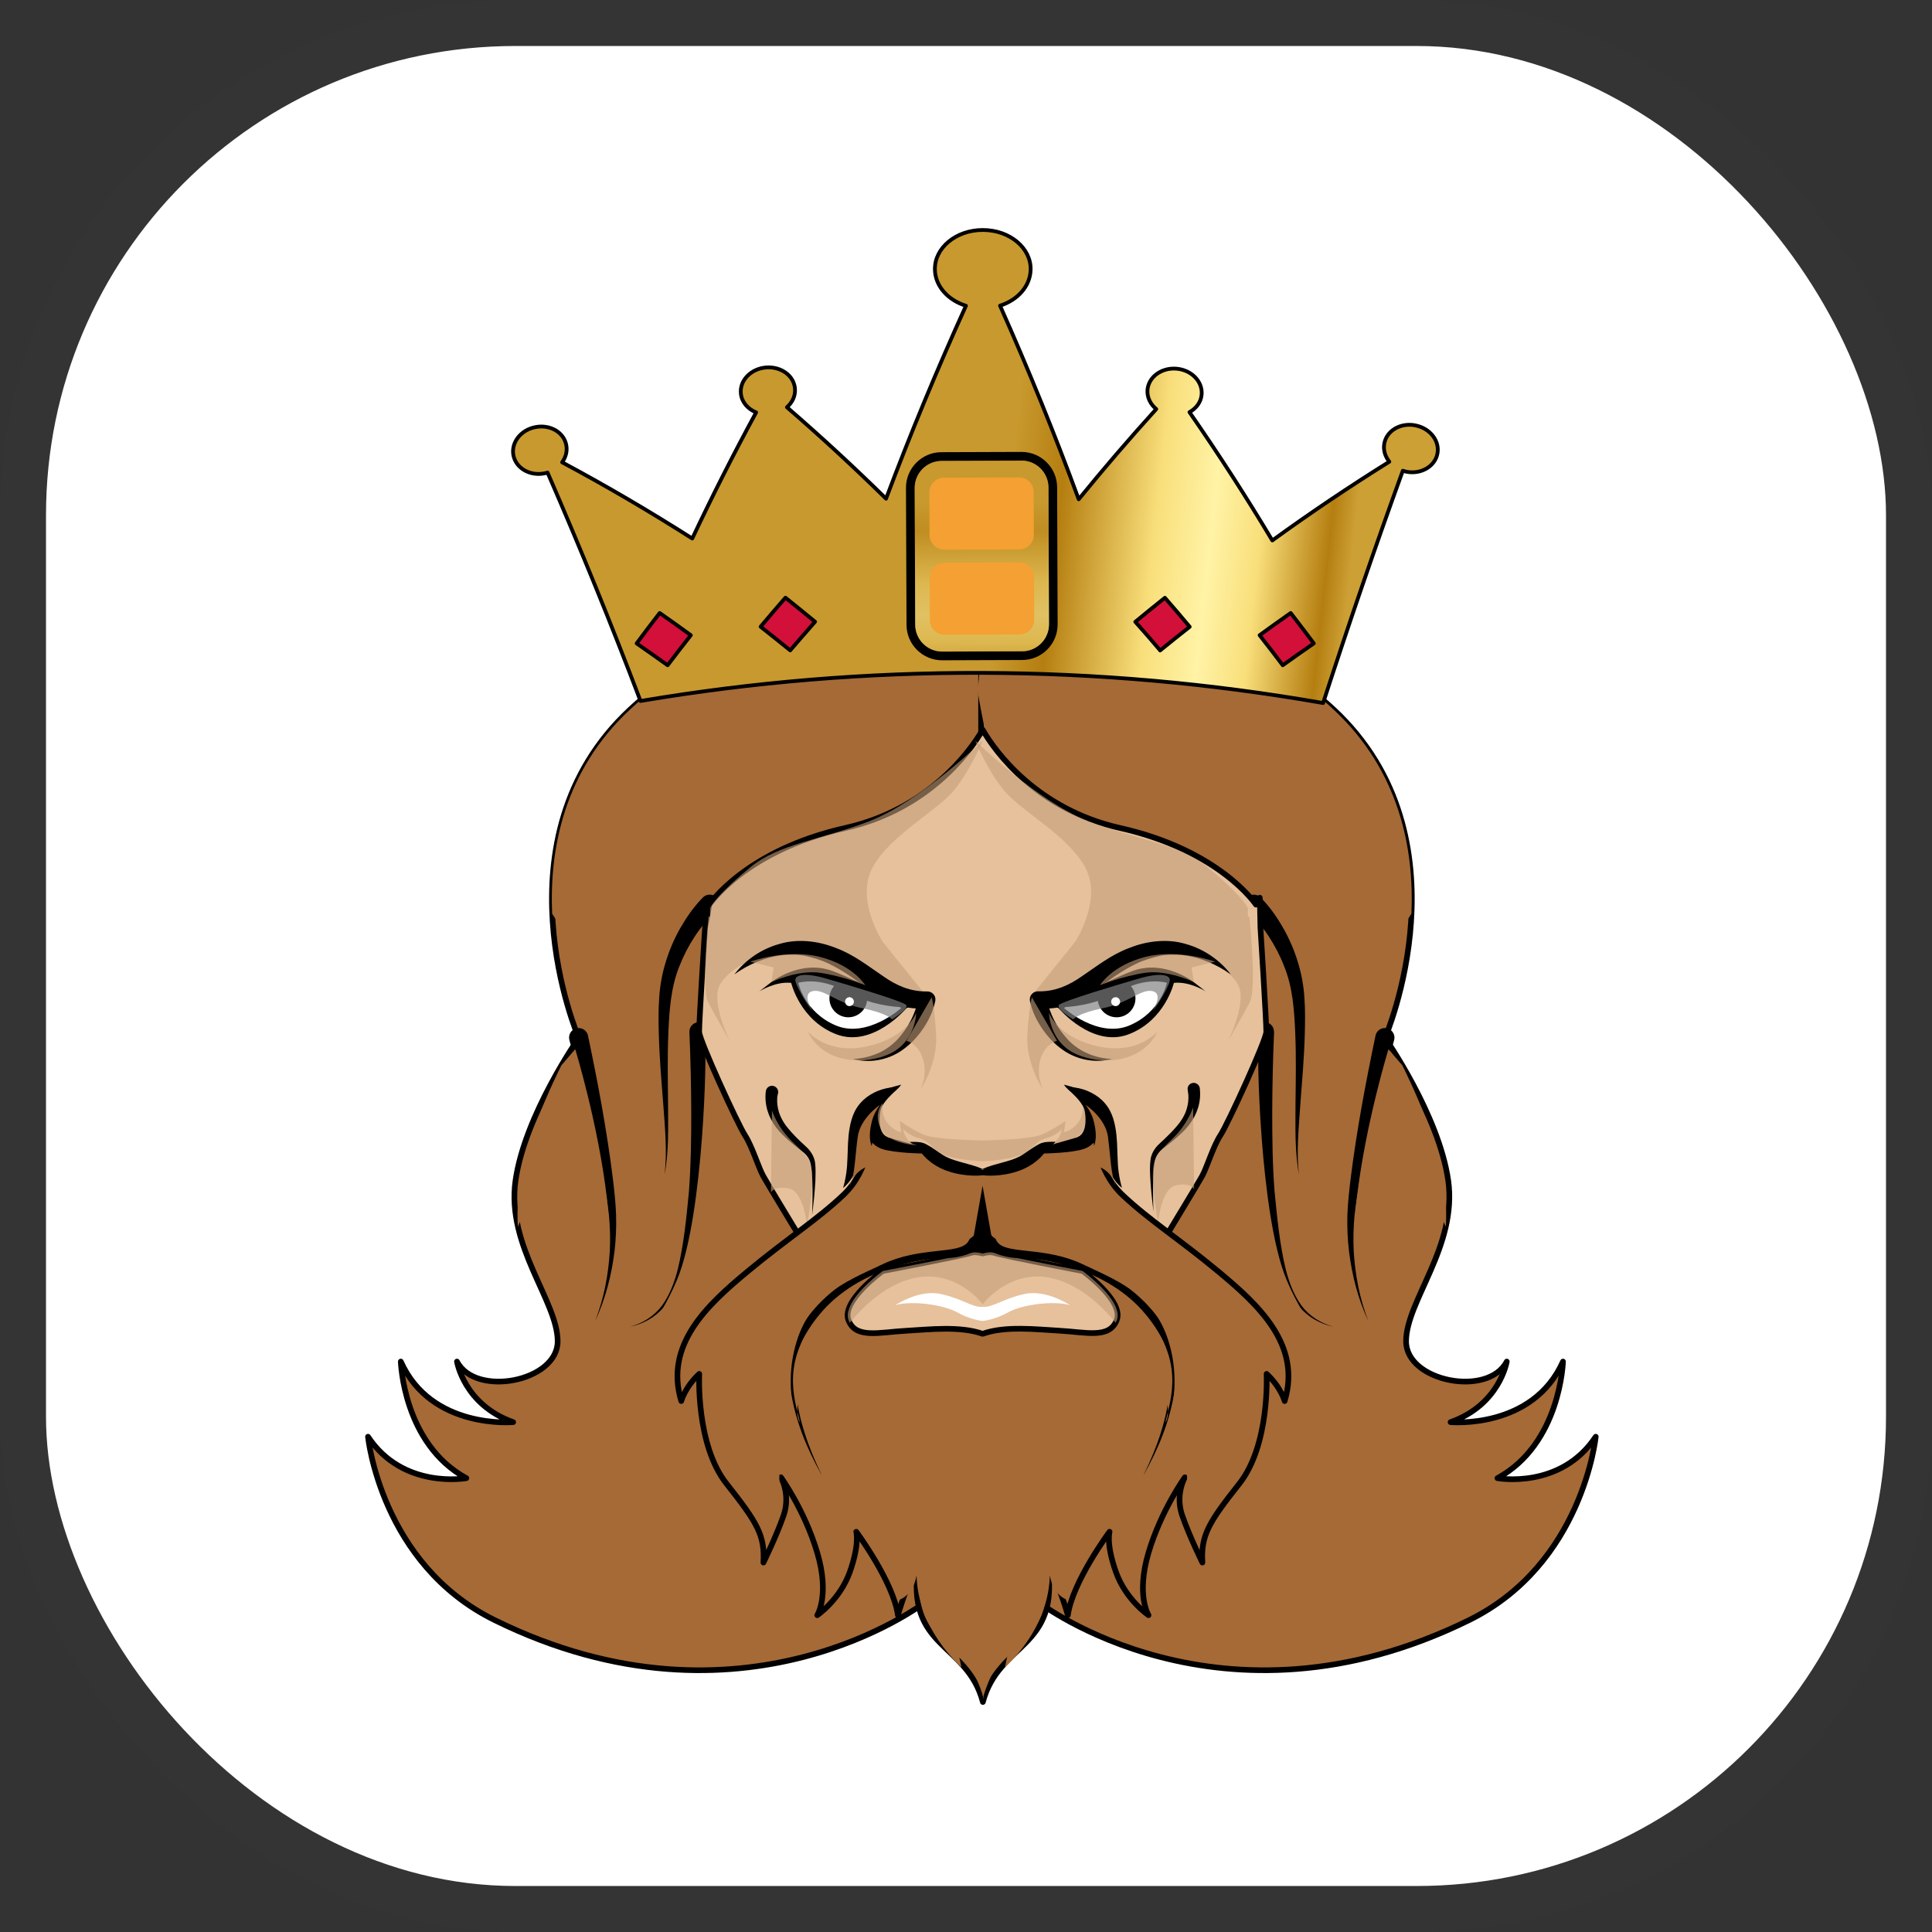 <svg width="42" height="42" viewBox="0 0 42 42" fill="none" xmlns="http://www.w3.org/2000/svg">
<rect x="0" y="0" width="42" height="42" fill="#333333" stroke="none"/>
<rect x="0.5" y="0.5" width="41" height="41" rx="10.7" fill="white"/>
<rect x="0.5" y="0.5" width="41" height="41" rx="10.7" stroke="#343434"/>
<path d="M20.338 27.637C20.135 27.232 20.936 24.551 21.362 23.193V13.147L21.022 13.172C21.022 13.172 16.705 12.627 13.701 15.422C10.698 18.216 12.581 22.564 12.581 22.564C12.581 22.564 11.411 24.234 11.207 25.663C11.004 27.091 12.123 28.285 12.123 29.159C12.123 30.033 10.341 30.382 9.934 29.599C9.934 29.599 10.086 30.538 11.156 30.916C11.156 30.916 9.374 31.081 8.713 29.599C8.713 29.599 8.764 31.387 10.138 32.134C10.138 32.134 8.764 32.387 8 31.233C8 31.233 8.279 34 10.75 35.218C16.15 37.88 20.104 34.836 20.104 34.836C20.104 34.836 19.736 32.658 19.696 32.28C19.656 31.902 20.61 28.182 20.336 27.637H20.338Z" fill="#A66A36" stroke="black" stroke-width="0.123" stroke-linecap="round" stroke-linejoin="round"/>
<g style="mix-blend-mode:multiply">
<path d="M14.726 27.456C14.726 27.456 14.804 25.858 14.821 24.728C14.838 23.597 14.731 22.864 14.726 22.913C14.72 22.963 14.479 24.2 14.479 24.2C14.479 24.2 13.785 22.288 13.967 20.605C14.15 18.921 14.678 18.321 14.678 18.321C14.678 18.321 14.051 18.889 13.692 19.59C13.692 19.59 13.359 18.538 14.724 17.419C16.088 16.299 17.152 16.106 17.152 16.106C17.152 16.106 16.538 16.317 16.145 17.101C15.752 17.886 16.069 17.202 16.069 17.202C16.069 17.202 17.576 16.351 18.851 15.933C20.128 15.515 21.277 14.597 21.354 14.012C21.43 13.427 21.354 14.806 21.437 14.922C21.521 15.04 19.284 25.093 18.821 25.822C18.357 26.554 16.308 28.184 16.308 28.184L14.722 27.454L14.726 27.456Z" fill="#A66A36"/>
</g>
<g style="mix-blend-mode:multiply">
<path d="M21.02 13.172C21.02 13.172 16.702 12.627 13.698 15.422C12.258 16.761 11.942 18.458 12.003 19.862C12.07 19.966 12.108 20.027 12.108 20.027C12.108 20.027 12.292 18.83 13.229 17.517C14.164 16.206 15.503 15.461 15.503 15.461L15.07 16.353C15.07 16.353 15.524 15.593 17.289 14.863C18.87 14.209 20.945 13.921 21.358 13.869V13.147L21.018 13.172H21.02Z" fill="#A66A36"/>
</g>
<path d="M15.403 22.431C15.394 23.014 15.371 23.593 15.341 24.175C15.309 24.754 15.265 25.336 15.187 25.915C15.094 26.493 15.008 27.065 14.833 27.627C14.744 27.905 14.624 28.18 14.436 28.41C14.246 28.636 13.976 28.79 13.691 28.84C13.975 28.771 14.225 28.606 14.395 28.378C14.562 28.146 14.661 27.874 14.733 27.599C14.868 27.044 14.923 26.462 14.978 25.892C15.02 25.321 15.029 24.743 15.027 24.167C15.025 23.592 15.012 23.012 14.987 22.438C14.982 22.322 15.071 22.226 15.187 22.22C15.301 22.214 15.398 22.303 15.403 22.419C15.403 22.423 15.403 22.427 15.403 22.433V22.431Z" fill="black"/>
<path d="M16.009 23.97C16.009 24.333 15.988 24.684 15.961 25.039C15.933 25.393 15.893 25.746 15.834 26.096C15.775 26.445 15.707 26.795 15.604 27.133C15.501 27.471 15.376 27.806 15.195 28.11C15.345 27.791 15.435 27.451 15.503 27.11C15.572 26.768 15.604 26.421 15.629 26.073C15.651 25.725 15.655 25.378 15.649 25.03C15.642 24.684 15.627 24.333 15.594 23.992V23.989C15.583 23.875 15.667 23.772 15.781 23.763C15.895 23.751 15.997 23.835 16.007 23.949C16.007 23.956 16.007 23.962 16.007 23.97H16.009Z" fill="black"/>
<path d="M16.719 25.366C16.719 25.556 16.703 25.727 16.681 25.904C16.658 26.079 16.624 26.253 16.582 26.423C16.494 26.763 16.358 27.093 16.152 27.367C16.299 27.057 16.36 26.723 16.377 26.39C16.384 26.223 16.382 26.058 16.369 25.892C16.358 25.729 16.337 25.56 16.306 25.41C16.284 25.294 16.356 25.184 16.468 25.161C16.58 25.138 16.692 25.21 16.715 25.323C16.719 25.336 16.719 25.351 16.719 25.364V25.366Z" fill="black"/>
<path d="M12.782 22.512C13 23.544 13.192 24.574 13.323 25.619C13.354 25.881 13.384 26.141 13.393 26.409C13.401 26.675 13.39 26.941 13.359 27.203C13.293 27.728 13.162 28.243 12.937 28.718C13.129 28.231 13.226 27.711 13.257 27.194C13.27 26.936 13.262 26.675 13.238 26.419C13.211 26.164 13.164 25.906 13.118 25.651C12.92 24.629 12.66 23.614 12.379 22.615C12.348 22.501 12.411 22.387 12.523 22.357C12.633 22.326 12.749 22.389 12.78 22.501C12.78 22.505 12.782 22.511 12.784 22.514L12.782 22.512Z" fill="black"/>
<g style="mix-blend-mode:multiply">
<path d="M8.246 31.828C8.246 31.828 8.271 31.872 8.324 31.938C8.531 32.206 9.166 32.856 10.397 32.744C11.94 32.603 12.711 32.237 12.711 32.237L11.59 32.06C11.59 32.06 12.151 32.043 12.852 31.458C13.553 30.872 13.835 30.177 13.835 30.177L12.759 30.57C12.759 30.57 14.144 29.219 14.726 27.802C15.307 26.387 15.366 22.738 15.324 22.809C15.283 22.879 16.428 25.359 16.592 25.568C16.755 25.777 17.291 26.736 17.291 26.736C17.291 26.736 16.084 27.526 15.505 28.309C14.927 29.092 14.688 29.744 14.724 30.008C14.762 30.272 15.072 30.175 15.072 30.175C15.072 30.175 15.22 31.26 15.505 31.754C15.79 32.248 16.233 32.809 16.335 32.989C16.438 33.168 16.597 33.795 16.597 33.795C16.597 33.795 16.959 33.141 16.997 33.04C17.035 32.94 17.059 32.237 17.059 32.237C17.059 32.237 17.739 33.519 17.806 33.901C17.872 34.283 17.806 34.87 17.806 34.87L18.399 34.344L18.619 33.569L18.612 33.295L19.55 34.999L18.944 34.61L18.52 35.457L18.53 34.731C18.53 34.731 18.279 35.146 17.829 35.457C17.576 35.632 16.852 35.993 16.852 35.993C16.852 35.993 17.093 35.478 17.148 34.893C17.202 34.308 17.156 34.028 17.156 34.028C17.156 34.028 16.713 34.8 16.339 35.104C15.963 35.408 15.377 35.501 15.377 35.501C15.377 35.501 15.659 35.033 15.636 34.239C15.613 33.445 15.326 33.118 15.326 33.118C15.326 33.118 15.336 34.076 14.807 34.568C14.807 34.568 14.502 33.54 14.448 32.932C14.448 32.932 13.812 34.834 11.568 34.741C9.323 34.648 8.248 31.83 8.248 31.83L8.246 31.828Z" fill="#A66A36"/>
</g>
<g style="mix-blend-mode:multiply">
<path d="M12.205 23.158C12.205 23.158 12.184 23.198 12.148 23.272C12.019 23.537 11.697 24.221 11.471 24.96C11.184 25.904 11.259 26.666 11.259 26.666C11.259 26.666 11.715 25.592 11.728 25.665C11.739 25.737 11.817 26.981 11.836 26.951C11.855 26.921 12.104 25.537 12.104 25.537C12.104 25.537 12.315 26.007 12.581 26.951C12.849 27.895 12.811 28.756 12.811 28.756C12.811 28.756 13.383 27.663 13.193 26.045C13.003 24.426 12.505 22.809 12.505 22.809" fill="#A66A36"/>
</g>
<path d="M15.557 19.82C15.396 19.965 15.232 20.162 15.101 20.362C14.968 20.565 14.856 20.782 14.768 21.009C14.584 21.464 14.55 21.963 14.529 22.473C14.508 22.98 14.518 23.491 14.523 24.002C14.523 24.513 14.544 25.03 14.447 25.535C14.508 25.026 14.455 24.517 14.419 24.008C14.379 23.498 14.335 22.987 14.322 22.473C14.314 22.214 14.312 21.958 14.33 21.694C14.347 21.429 14.394 21.163 14.474 20.909C14.552 20.652 14.658 20.405 14.791 20.172C14.928 19.936 15.075 19.721 15.28 19.51C15.36 19.429 15.491 19.427 15.574 19.507C15.656 19.586 15.658 19.718 15.578 19.801C15.574 19.805 15.572 19.807 15.569 19.811L15.559 19.82H15.557Z" fill="black"/>
<path d="M22.352 27.637C22.556 27.232 21.754 24.551 21.328 23.193V13.147L21.668 13.172C21.668 13.172 25.985 12.627 28.99 15.422C31.992 18.216 30.109 22.564 30.109 22.564C30.109 22.564 31.279 24.234 31.483 25.663C31.686 27.091 30.567 28.285 30.567 29.159C30.567 30.033 32.349 30.382 32.756 29.599C32.756 29.599 32.604 30.538 31.534 30.916C31.534 30.916 33.316 31.081 33.978 29.599C33.978 29.599 33.926 31.387 32.553 32.134C32.553 32.134 33.926 32.387 34.69 31.233C34.69 31.233 34.411 34 31.941 35.218C26.54 37.88 22.586 34.836 22.586 34.836C22.586 34.836 22.955 32.658 22.995 32.28C23.035 31.902 22.081 28.182 22.354 27.637H22.352Z" fill="#A66A36" stroke="black" stroke-width="0.123" stroke-linecap="round" stroke-linejoin="round"/>
<g style="mix-blend-mode:multiply">
<path d="M27.96 27.456C27.96 27.456 27.882 25.858 27.865 24.728C27.848 23.597 27.954 22.864 27.96 22.913C27.965 22.963 28.207 24.2 28.207 24.2C28.207 24.2 28.9 22.288 28.718 20.605C28.534 18.921 28.007 18.321 28.007 18.321C28.007 18.321 28.634 18.889 28.994 19.59C28.994 19.59 29.326 18.538 27.962 17.419C26.597 16.299 25.533 16.106 25.533 16.106C25.533 16.106 26.147 16.317 26.54 17.101C26.934 17.886 26.616 17.202 26.616 17.202C26.616 17.202 25.11 16.351 23.834 15.933C22.558 15.515 21.408 14.597 21.332 14.012C21.256 13.427 21.332 14.806 21.248 14.922C21.165 15.04 23.401 25.093 23.865 25.822C24.329 26.554 26.377 28.184 26.377 28.184L27.964 27.454L27.96 27.456Z" fill="#A66A36"/>
</g>
<g style="mix-blend-mode:multiply">
<path d="M21.666 13.172C21.666 13.172 25.984 12.627 28.988 15.422C30.428 16.761 30.744 18.458 30.683 19.862C30.616 19.966 30.578 20.027 30.578 20.027C30.578 20.027 30.394 18.83 29.457 17.517C28.522 16.206 27.183 15.461 27.183 15.461L27.616 16.353C27.616 16.353 27.162 15.593 25.396 14.863C23.816 14.209 21.741 13.921 21.328 13.869V13.147L21.668 13.172H21.666Z" fill="#A66A36"/>
</g>
<path d="M27.697 22.438C27.673 23.012 27.659 23.592 27.657 24.167C27.657 24.743 27.663 25.321 27.707 25.892C27.764 26.463 27.817 27.044 27.952 27.599C28.024 27.874 28.123 28.146 28.29 28.378C28.459 28.606 28.712 28.771 28.993 28.84C28.708 28.788 28.439 28.636 28.248 28.41C28.062 28.18 27.942 27.905 27.851 27.627C27.678 27.065 27.591 26.493 27.498 25.915C27.42 25.336 27.376 24.756 27.344 24.175C27.312 23.593 27.291 23.014 27.281 22.431C27.279 22.317 27.371 22.222 27.485 22.22C27.599 22.218 27.694 22.309 27.695 22.423C27.695 22.427 27.695 22.431 27.695 22.434L27.697 22.438Z" fill="black"/>
<path d="M27.094 23.992C27.062 24.331 27.044 24.682 27.039 25.03C27.033 25.378 27.039 25.727 27.06 26.073C27.084 26.421 27.117 26.768 27.185 27.11C27.253 27.452 27.343 27.791 27.493 28.11C27.312 27.808 27.187 27.473 27.084 27.133C26.98 26.793 26.913 26.445 26.855 26.096C26.796 25.746 26.758 25.393 26.727 25.039C26.699 24.684 26.68 24.333 26.68 23.97C26.68 23.856 26.773 23.761 26.887 23.761C27.001 23.761 27.096 23.854 27.096 23.968C27.096 23.975 27.096 23.981 27.096 23.989V23.992H27.094Z" fill="black"/>
<path d="M26.385 25.412C26.355 25.562 26.334 25.731 26.322 25.894C26.311 26.06 26.307 26.225 26.315 26.392C26.332 26.725 26.393 27.059 26.539 27.369C26.332 27.095 26.197 26.763 26.11 26.424C26.066 26.253 26.034 26.081 26.011 25.906C25.988 25.729 25.973 25.558 25.973 25.368C25.973 25.252 26.066 25.159 26.182 25.159C26.298 25.159 26.391 25.252 26.391 25.368C26.391 25.381 26.391 25.397 26.387 25.41V25.414L26.385 25.412Z" fill="black"/>
<path d="M30.306 22.615C30.025 23.616 29.765 24.631 29.567 25.651C29.521 25.906 29.474 26.164 29.447 26.419C29.422 26.675 29.417 26.934 29.428 27.194C29.459 27.711 29.555 28.23 29.747 28.718C29.523 28.243 29.392 27.728 29.326 27.203C29.295 26.941 29.284 26.675 29.291 26.409C29.301 26.141 29.331 25.881 29.362 25.619C29.493 24.574 29.687 23.542 29.903 22.512C29.926 22.4 30.038 22.328 30.15 22.353C30.262 22.378 30.334 22.488 30.31 22.6C30.31 22.604 30.308 22.609 30.306 22.613V22.617V22.615Z" fill="black"/>
<g style="mix-blend-mode:multiply">
<path d="M34.441 31.828C34.441 31.828 34.416 31.872 34.363 31.938C34.156 32.206 33.521 32.856 32.29 32.744C30.747 32.603 29.976 32.237 29.976 32.237L31.097 32.06C31.097 32.06 30.536 32.043 29.835 31.458C29.134 30.872 28.852 30.177 28.852 30.177L29.928 30.57C29.928 30.57 28.543 29.219 27.961 27.802C27.38 26.387 27.321 22.738 27.363 22.809C27.404 22.879 26.259 25.359 26.095 25.568C25.932 25.777 25.396 26.736 25.396 26.736C25.396 26.736 26.603 27.526 27.182 28.309C27.76 29.092 27.999 29.744 27.963 30.008C27.925 30.272 27.616 30.175 27.616 30.175C27.616 30.175 27.467 31.26 27.182 31.754C26.897 32.248 26.454 32.809 26.352 32.989C26.249 33.168 26.09 33.795 26.09 33.795C26.09 33.795 25.729 33.141 25.691 33.04C25.653 32.94 25.628 32.237 25.628 32.237C25.628 32.237 24.948 33.519 24.881 33.901C24.815 34.283 24.881 34.87 24.881 34.87L24.288 34.344L24.068 33.569L24.075 33.295L23.137 34.999L23.743 34.61L24.167 35.457L24.157 34.731C24.157 34.731 24.408 35.146 24.858 35.457C25.111 35.632 25.835 35.993 25.835 35.993C25.835 35.993 25.594 35.478 25.539 34.893C25.485 34.308 25.531 34.028 25.531 34.028C25.531 34.028 25.974 34.8 26.348 35.104C26.722 35.408 27.309 35.501 27.309 35.501C27.309 35.501 27.028 35.033 27.051 34.239C27.074 33.445 27.361 33.118 27.361 33.118C27.361 33.118 27.351 34.076 27.88 34.568C27.88 34.568 28.186 33.54 28.239 32.932C28.239 32.932 28.875 34.834 31.119 34.741C33.364 34.648 34.439 31.83 34.439 31.83L34.441 31.828Z" fill="#A66A36"/>
</g>
<g style="mix-blend-mode:multiply">
<path d="M30.484 23.158C30.484 23.158 30.505 23.198 30.541 23.272C30.67 23.537 30.991 24.221 31.217 24.96C31.504 25.904 31.43 26.666 31.43 26.666C31.43 26.666 30.974 25.592 30.961 25.665C30.949 25.737 30.871 26.981 30.852 26.951C30.833 26.921 30.584 25.537 30.584 25.537C30.584 25.537 30.374 26.007 30.108 26.951C29.84 27.895 29.878 28.756 29.878 28.756C29.878 28.756 29.306 27.663 29.496 26.045C29.686 24.426 30.184 22.809 30.184 22.809" fill="#A66A36"/>
</g>
<path d="M27.407 19.512C27.612 19.723 27.761 19.938 27.895 20.174C28.029 20.407 28.135 20.654 28.213 20.911C28.293 21.165 28.34 21.429 28.357 21.695C28.376 21.959 28.372 22.216 28.365 22.474C28.352 22.989 28.306 23.5 28.268 24.01C28.234 24.519 28.179 25.03 28.239 25.537C28.145 25.034 28.163 24.515 28.163 24.004C28.169 23.493 28.179 22.982 28.158 22.474C28.137 21.965 28.103 21.465 27.918 21.011C27.831 20.783 27.719 20.567 27.586 20.363C27.455 20.164 27.291 19.966 27.13 19.822L27.12 19.812C27.035 19.736 27.027 19.605 27.103 19.518C27.179 19.433 27.31 19.425 27.398 19.501C27.401 19.505 27.405 19.509 27.407 19.51V19.512Z" fill="black"/>
<path d="M27.383 19.518C27.334 19.611 27.304 19.666 27.304 19.666C27.304 19.666 26.528 18.488 24.341 17.998C22.559 17.597 21.641 16.355 21.362 15.864C21.082 16.353 20.165 17.597 18.382 17.998C16.195 18.488 15.42 19.666 15.42 19.666L15.327 20.168C15.327 20.168 15.194 22.248 15.199 22.434C15.205 22.621 16.037 24.439 16.195 24.68C16.353 24.924 16.484 25.372 16.594 25.57C16.702 25.767 17.388 26.888 17.356 26.844C17.326 26.805 20.7 26.115 21.278 25.997L21.366 26.086C21.366 26.086 21.396 26.052 21.443 25.995C22.004 26.109 25.401 26.803 25.371 26.843C25.339 26.886 26.023 25.765 26.133 25.568C26.241 25.37 26.372 24.922 26.532 24.678C26.692 24.435 27.524 22.619 27.528 22.433C27.534 22.246 27.401 20.166 27.401 20.166L27.387 19.516L27.383 19.518Z" fill="#E6C19B" stroke="black" stroke-width="0.123" stroke-linecap="round" stroke-linejoin="round"/>
<path d="M19.96 21.777C19.421 21.83 18.797 21.367 18.096 21.108C17.397 20.85 16.766 21.352 16.766 21.352L16.508 21.551C16.508 21.551 16.857 21.329 17.2 21.367C17.2 21.367 17.39 22.18 18.18 22.484C18.971 22.788 19.7 21.922 19.7 21.922L19.96 21.777Z" fill="black"/>
<path d="M19.552 21.891C19.552 21.891 18.944 21.876 18.374 21.549C17.804 21.224 17.355 21.365 17.355 21.365C17.355 21.365 17.485 22.003 18.169 22.292C18.853 22.581 19.594 21.912 19.594 21.912" fill="white"/>
<path d="M18.852 21.705C18.852 21.931 18.668 22.115 18.442 22.115C18.216 22.115 18.031 21.931 18.031 21.705C18.031 21.479 18.216 21.294 18.442 21.294C18.668 21.294 18.852 21.479 18.852 21.705Z" fill="black"/>
<path d="M19.516 23.633C19.32 23.759 19.145 23.89 19.018 24.042C18.887 24.194 18.835 24.354 18.799 24.564C18.761 24.768 18.742 24.992 18.682 25.22C18.623 25.446 18.512 25.678 18.328 25.826C18.393 25.6 18.417 25.397 18.423 25.18C18.433 24.967 18.429 24.741 18.473 24.506C18.495 24.386 18.526 24.27 18.588 24.148C18.651 24.029 18.741 23.928 18.841 23.852C19.044 23.702 19.282 23.63 19.516 23.635V23.633Z" fill="black"/>
<g style="mix-blend-mode:multiply" opacity="0.6">
<path d="M18.923 17.844C17.836 18.262 16.949 18.336 16.316 18.851C15.681 19.366 15.436 19.698 15.436 19.752V19.934C15.425 19.93 15.413 19.925 15.404 19.921C15.404 19.921 15.239 21.492 15.396 21.792C15.554 22.093 15.866 22.63 15.866 22.63C15.866 22.63 15.488 21.876 15.622 21.471C15.757 21.067 16.728 20.531 17.443 20.673C18.157 20.816 18.57 21.032 18.57 21.032C18.57 21.032 18.923 21.34 19.292 21.483C19.66 21.625 20.056 21.549 20.056 21.549L19.189 20.474C19.189 20.474 18.598 19.575 18.961 18.874C19.324 18.173 20.377 17.629 20.745 17.173C21.114 16.717 21.359 16.104 21.359 16.104C21.359 16.104 20.006 17.424 18.921 17.842L18.923 17.844Z" fill="#C59E79"/>
</g>
<g style="mix-blend-mode:multiply" opacity="0.6">
<path d="M23.641 17.844C24.728 18.262 25.615 18.336 26.248 18.851C26.883 19.366 27.128 19.698 27.128 19.752V19.934C27.139 19.93 27.151 19.925 27.16 19.921C27.16 19.921 27.326 21.492 27.168 21.792C27.01 22.093 26.698 22.63 26.698 22.63C26.698 22.63 27.077 21.876 26.942 21.471C26.807 21.067 25.836 20.531 25.121 20.673C24.407 20.816 23.994 21.032 23.994 21.032C23.994 21.032 23.641 21.34 23.27 21.483C22.9 21.625 22.507 21.549 22.507 21.549L23.373 20.474C23.373 20.474 23.964 19.575 23.601 18.874C23.238 18.173 22.186 17.629 21.817 17.173C21.448 16.717 21.203 16.104 21.203 16.104C21.203 16.104 22.556 17.424 23.641 17.842V17.844Z" fill="#C59E79"/>
</g>
<path d="M18.549 23.02C18.737 23.014 18.92 22.968 19.083 22.898C19.248 22.828 19.389 22.721 19.507 22.6C19.625 22.471 19.725 22.328 19.805 22.176C19.879 22.026 19.942 21.851 19.965 21.709L20.159 21.922C19.946 21.937 19.72 21.918 19.514 21.846C19.307 21.775 19.123 21.669 18.958 21.559L18.488 21.224C18.334 21.122 18.182 21.029 18.021 20.951C17.859 20.873 17.688 20.821 17.519 20.783C17.348 20.747 17.17 20.749 16.993 20.766C16.637 20.812 16.28 20.956 15.965 21.182C16.201 20.873 16.544 20.631 16.943 20.521C17.341 20.401 17.791 20.455 18.169 20.607C18.561 20.751 18.885 21.011 19.189 21.215C19.492 21.431 19.794 21.555 20.138 21.553H20.159C20.256 21.553 20.335 21.629 20.335 21.726C20.335 21.739 20.335 21.752 20.331 21.766C20.282 21.992 20.195 22.167 20.082 22.34C19.97 22.511 19.834 22.661 19.674 22.784C19.351 23.041 18.918 23.124 18.551 23.022L18.549 23.02Z" fill="black"/>
<g style="mix-blend-mode:multiply" opacity="0.6">
<path d="M16.312 20.907L16.82 21.032L16.768 21.35C16.768 21.35 17.342 21.076 17.831 21.148C18.319 21.22 18.809 21.416 18.809 21.416C18.809 21.416 18.558 20.992 17.831 20.804C17.105 20.616 16.312 20.905 16.312 20.905V20.907Z" fill="#C59E79"/>
</g>
<g style="mix-blend-mode:multiply" opacity="0.6">
<path d="M17.559 22.423C17.559 22.423 17.98 22.94 18.855 22.746C19.729 22.552 19.917 22.02 19.917 22.02C19.917 22.02 19.913 22.693 19.263 22.942C18.613 23.191 17.842 23.025 17.561 22.425L17.559 22.423Z" fill="#C59E79"/>
</g>
<path d="M19.59 23.58C19.527 23.677 19.434 23.734 19.366 23.81C19.294 23.88 19.231 23.956 19.187 24.029C19.142 24.107 19.136 24.16 19.125 24.259C19.117 24.348 19.121 24.435 19.138 24.509C19.155 24.585 19.187 24.64 19.231 24.68C19.254 24.699 19.282 24.715 19.315 24.728L19.457 24.77C19.655 24.825 19.86 24.878 20.063 24.96C19.849 25.017 19.636 25.034 19.417 25.028C19.362 25.026 19.309 25.022 19.25 25.015C19.182 25.005 19.111 24.979 19.047 24.939C18.918 24.855 18.841 24.716 18.813 24.587C18.784 24.458 18.788 24.331 18.813 24.213C18.83 24.107 18.889 23.951 18.982 23.867C19.161 23.685 19.387 23.633 19.588 23.58H19.59Z" fill="black"/>
<path d="M19.779 24.823C19.859 24.823 19.933 24.821 20.015 24.834C20.055 24.842 20.099 24.853 20.146 24.882C20.18 24.899 20.212 24.92 20.245 24.939C20.374 25.02 20.477 25.106 20.579 25.154C20.68 25.205 20.803 25.239 20.94 25.277C21.075 25.315 21.22 25.349 21.366 25.416C21.221 25.488 21.073 25.524 20.916 25.537C20.762 25.547 20.591 25.532 20.429 25.452C20.266 25.37 20.159 25.245 20.07 25.134C20.047 25.106 20.024 25.078 20.003 25.047C19.994 25.026 19.973 25.005 19.947 24.983C19.895 24.933 19.829 24.891 19.777 24.825L19.779 24.823Z" fill="black"/>
<g style="mix-blend-mode:multiply" opacity="0.68">
<path d="M17.656 21.971C17.687 22.007 17.411 21.617 17.656 21.549C17.901 21.481 18.177 21.804 18.738 21.916C19.3 22.028 19.391 22.161 19.391 22.161C19.391 22.161 19.765 21.931 19.701 21.849C19.636 21.768 18.416 21.405 17.964 21.274C17.514 21.142 17.305 21.19 17.29 21.293C17.276 21.395 17.555 21.855 17.654 21.969L17.656 21.971Z" fill="#7F7F7F"/>
</g>
<path d="M18.563 21.775C18.563 21.828 18.519 21.872 18.466 21.872C18.413 21.872 18.371 21.828 18.371 21.775C18.371 21.722 18.415 21.678 18.466 21.678C18.517 21.678 18.563 21.722 18.563 21.775Z" fill="white"/>
<path d="M22.758 21.777C23.297 21.83 23.921 21.367 24.622 21.108C25.321 20.85 25.952 21.352 25.952 21.352L26.21 21.551C26.21 21.551 25.861 21.329 25.519 21.367C25.519 21.367 25.329 22.18 24.538 22.484C23.748 22.788 23.018 21.922 23.018 21.922L22.758 21.777Z" fill="black"/>
<path d="M23.171 21.891C23.171 21.891 23.779 21.876 24.349 21.549C24.919 21.224 25.367 21.365 25.367 21.365C25.367 21.365 25.238 22.003 24.554 22.292C23.87 22.581 23.129 21.912 23.129 21.912" fill="white"/>
<path d="M23.863 21.705C23.863 21.931 24.048 22.115 24.274 22.115C24.5 22.115 24.684 21.931 24.684 21.705C24.684 21.479 24.5 21.294 24.274 21.294C24.048 21.294 23.863 21.479 23.863 21.705Z" fill="black"/>
<g style="mix-blend-mode:multiply" opacity="0.6">
<path d="M23.535 23.981C23.535 23.981 23.579 24.222 23.434 24.409C23.29 24.595 23.13 24.612 23.13 24.612L23.164 24.367C23.164 24.367 22.916 24.545 22.653 24.663C22.395 24.779 21.384 24.792 21.361 24.792C21.338 24.792 20.327 24.779 20.069 24.663C19.807 24.545 19.558 24.367 19.558 24.367L19.592 24.612C19.592 24.612 19.434 24.595 19.288 24.409C19.144 24.222 19.187 23.981 19.187 23.981C19.187 23.981 18.978 24.201 19.149 24.54C19.32 24.878 19.961 24.899 19.961 24.899C19.961 24.899 19.702 24.891 19.632 24.545C19.632 24.545 19.771 24.69 19.961 24.739C20.151 24.787 20.172 24.863 20.405 25.043C20.631 25.216 21.312 25.241 21.357 25.243C21.357 25.243 21.357 25.243 21.359 25.243H21.361C21.407 25.243 22.085 25.216 22.313 25.043C22.547 24.865 22.568 24.789 22.758 24.739C22.948 24.692 23.087 24.545 23.087 24.545C23.018 24.891 22.758 24.899 22.758 24.899C22.758 24.899 23.398 24.878 23.569 24.54C23.74 24.201 23.531 23.981 23.531 23.981H23.535Z" fill="#C59E79"/>
</g>
<path d="M23.203 23.634C23.437 23.628 23.674 23.7 23.878 23.85C23.978 23.926 24.068 24.027 24.13 24.146C24.193 24.268 24.224 24.384 24.246 24.504C24.29 24.741 24.286 24.965 24.296 25.178C24.301 25.395 24.326 25.598 24.391 25.824C24.206 25.676 24.094 25.444 24.037 25.218C23.977 24.99 23.957 24.766 23.919 24.563C23.881 24.352 23.832 24.192 23.701 24.04C23.574 23.888 23.397 23.759 23.203 23.632V23.634Z" fill="black"/>
<path d="M26.082 23.656C26.119 23.962 26.02 24.228 25.856 24.447C25.773 24.557 25.678 24.64 25.585 24.726C25.49 24.809 25.387 24.889 25.292 24.963C25.197 25.034 25.132 25.123 25.108 25.233C25.083 25.347 25.077 25.473 25.072 25.596C25.062 25.843 25.066 26.092 25.075 26.339C25.045 26.092 25.018 25.845 25.005 25.596C24.999 25.471 24.995 25.347 25.011 25.216C25.026 25.079 25.108 24.95 25.204 24.865C25.298 24.777 25.385 24.695 25.469 24.608C25.552 24.519 25.634 24.428 25.693 24.334C25.754 24.239 25.797 24.135 25.818 24.027C25.841 23.924 25.841 23.801 25.822 23.717V23.706C25.803 23.633 25.847 23.561 25.919 23.544C25.991 23.527 26.063 23.573 26.081 23.645C26.081 23.651 26.082 23.654 26.082 23.66V23.656Z" fill="black"/>
<g style="mix-blend-mode:multiply" opacity="0.6">
<path d="M25.959 25.853C25.959 25.853 25.883 25.697 25.562 25.769C25.239 25.841 25.177 26.577 25.177 26.577C25.177 26.577 25.062 25.988 25.062 25.573C25.062 25.159 25.146 25.089 25.488 24.756C25.83 24.424 25.937 24.072 25.937 24.072L25.959 25.853Z" fill="#C59E79"/>
</g>
<path d="M16.908 23.784C16.889 23.867 16.889 23.991 16.912 24.093C16.933 24.202 16.979 24.304 17.038 24.401C17.096 24.494 17.178 24.585 17.262 24.675C17.345 24.764 17.433 24.844 17.526 24.931C17.623 25.017 17.705 25.148 17.72 25.283C17.735 25.414 17.729 25.537 17.726 25.663C17.712 25.912 17.688 26.159 17.655 26.406C17.665 26.157 17.668 25.91 17.659 25.663C17.653 25.539 17.646 25.416 17.623 25.3C17.598 25.188 17.534 25.1 17.439 25.03C17.343 24.956 17.241 24.878 17.146 24.793C17.053 24.709 16.958 24.623 16.874 24.513C16.711 24.295 16.612 24.029 16.648 23.723C16.658 23.649 16.724 23.596 16.798 23.605C16.872 23.614 16.925 23.681 16.916 23.755C16.916 23.761 16.916 23.765 16.914 23.77V23.782L16.908 23.784Z" fill="black"/>
<g style="mix-blend-mode:multiply" opacity="0.6">
<path d="M16.758 25.923C16.758 25.923 16.834 25.767 17.157 25.839C17.48 25.912 17.543 26.647 17.543 26.647C17.543 26.647 17.657 26.058 17.657 25.644C17.657 25.23 17.571 25.159 17.231 24.827C16.889 24.494 16.782 24.143 16.782 24.143L16.76 25.923H16.758Z" fill="#C59E79"/>
</g>
<path d="M24.171 23.02C23.805 23.12 23.373 23.039 23.048 22.782C22.889 22.661 22.752 22.509 22.64 22.338C22.526 22.163 22.44 21.99 22.391 21.764C22.37 21.669 22.431 21.576 22.524 21.555C22.537 21.553 22.55 21.551 22.562 21.551H22.583C22.927 21.555 23.231 21.429 23.531 21.215C23.835 21.011 24.16 20.751 24.551 20.607C24.93 20.455 25.38 20.401 25.777 20.521C26.174 20.631 26.52 20.873 26.756 21.182C26.44 20.958 26.083 20.812 25.728 20.766C25.549 20.749 25.372 20.747 25.201 20.783C25.032 20.823 24.861 20.873 24.7 20.951C24.538 21.029 24.386 21.122 24.232 21.224L23.763 21.559C23.596 21.669 23.411 21.775 23.206 21.846C23.001 21.92 22.775 21.937 22.562 21.922L22.756 21.709C22.779 21.851 22.839 22.026 22.915 22.176C22.993 22.328 23.096 22.471 23.214 22.6C23.331 22.721 23.474 22.828 23.637 22.898C23.801 22.97 23.983 23.014 24.171 23.02Z" fill="black"/>
<g style="mix-blend-mode:multiply" opacity="0.6">
<path d="M26.411 20.907L25.904 21.032L25.955 21.35C25.955 21.35 25.381 21.076 24.893 21.148C24.404 21.22 23.914 21.416 23.914 21.416C23.914 21.416 24.167 20.992 24.893 20.804C25.619 20.616 26.411 20.905 26.411 20.905V20.907Z" fill="#C59E79"/>
</g>
<g style="mix-blend-mode:multiply" opacity="0.6">
<path d="M25.163 22.423C25.163 22.423 24.741 22.94 23.867 22.746C22.993 22.552 22.805 22.02 22.805 22.02C22.805 22.02 22.808 22.693 23.458 22.942C24.108 23.191 24.88 23.025 25.161 22.425L25.163 22.423Z" fill="#C59E79"/>
</g>
<path d="M23.131 23.58C23.333 23.633 23.559 23.685 23.738 23.867C23.831 23.951 23.89 24.107 23.907 24.213C23.931 24.331 23.935 24.458 23.907 24.587C23.876 24.715 23.8 24.855 23.673 24.939C23.608 24.979 23.538 25.005 23.47 25.015C23.411 25.022 23.357 25.026 23.302 25.028C23.084 25.034 22.871 25.017 22.656 24.96C22.861 24.878 23.067 24.825 23.262 24.77L23.405 24.728C23.439 24.715 23.466 24.699 23.488 24.68C23.532 24.642 23.564 24.585 23.582 24.509C23.599 24.435 23.602 24.348 23.595 24.259C23.585 24.158 23.58 24.105 23.532 24.029C23.488 23.956 23.426 23.88 23.354 23.81C23.285 23.734 23.192 23.677 23.129 23.58H23.131Z" fill="black"/>
<path d="M22.944 24.823C22.895 24.889 22.826 24.933 22.775 24.981C22.748 25.003 22.727 25.024 22.718 25.045C22.697 25.076 22.674 25.102 22.651 25.133C22.562 25.243 22.456 25.37 22.292 25.45C22.133 25.53 21.962 25.547 21.806 25.535C21.65 25.522 21.5 25.486 21.355 25.414C21.504 25.347 21.646 25.313 21.781 25.275C21.916 25.239 22.04 25.203 22.142 25.152C22.243 25.104 22.347 25.019 22.477 24.937C22.509 24.916 22.541 24.897 22.575 24.88C22.621 24.851 22.667 24.84 22.706 24.832C22.788 24.819 22.862 24.821 22.942 24.821L22.944 24.823Z" fill="black"/>
<g style="mix-blend-mode:multiply" opacity="0.68">
<path d="M25.064 21.971C25.033 22.007 25.309 21.617 25.064 21.549C24.819 21.481 24.543 21.804 23.983 21.916C23.422 22.028 23.329 22.161 23.329 22.161C23.329 22.161 22.955 21.931 23.019 21.849C23.084 21.768 24.304 21.405 24.756 21.274C25.206 21.142 25.415 21.19 25.431 21.293C25.444 21.395 25.165 21.855 25.066 21.969L25.064 21.971Z" fill="#7F7F7F"/>
</g>
<path d="M24.156 21.775C24.156 21.828 24.2 21.872 24.253 21.872C24.306 21.872 24.35 21.828 24.35 21.775C24.35 21.722 24.306 21.678 24.253 21.678C24.2 21.678 24.156 21.722 24.156 21.775Z" fill="white"/>
<path d="M21.363 25.488H21.361H21.36C21.337 25.492 21.006 25.53 20.632 25.404C20.244 25.275 20.071 25.015 20.071 25.015C20.071 25.015 19.448 25.007 19.192 24.918C18.935 24.828 18.924 24.614 18.924 24.614C18.924 24.614 18.914 25.431 18.329 25.982C17.744 26.533 17.084 26.947 16.231 27.658C15.378 28.368 14.439 29.235 14.81 30.458C14.81 30.458 14.886 30.162 15.201 29.867C15.201 29.867 15.123 31.406 15.794 32.254C16.463 33.101 16.632 33.379 16.596 33.969C16.596 33.969 16.877 33.398 17.035 32.944C17.192 32.489 16.976 32.115 16.976 32.115C16.976 32.115 17.491 32.826 17.766 33.753C18.042 34.68 17.766 35.113 17.766 35.113C17.766 35.113 18.26 34.779 18.477 34.167C18.692 33.555 18.614 33.299 18.614 33.299C18.614 33.299 19.42 34.384 19.52 35.113C19.52 35.113 19.729 34.363 19.967 34.009C19.676 35.854 21.018 35.687 21.367 37C21.717 35.687 23.058 35.854 22.768 34.009C23.005 34.363 23.214 35.113 23.214 35.113C23.315 34.384 24.121 33.299 24.121 33.299C24.121 33.299 24.041 33.555 24.257 34.167C24.472 34.779 24.968 35.113 24.968 35.113C24.968 35.113 24.693 34.68 24.968 33.753C25.244 32.826 25.759 32.115 25.759 32.115C25.759 32.115 25.542 32.489 25.7 32.944C25.857 33.398 26.139 33.969 26.139 33.969C26.104 33.379 26.272 33.101 26.942 32.254C27.611 31.406 27.535 29.867 27.535 29.867C27.851 30.164 27.927 30.458 27.927 30.458C28.297 29.235 27.358 28.368 26.505 27.658C25.652 26.947 24.991 26.533 24.407 25.982C23.822 25.431 23.813 24.614 23.813 24.614C23.813 24.614 23.801 24.828 23.545 24.918C23.288 25.007 22.665 25.015 22.665 25.015C22.665 25.015 22.492 25.275 22.105 25.404C21.73 25.53 21.399 25.492 21.377 25.488H21.375H21.373H21.363Z" fill="#A66A36" stroke="black" stroke-width="0.123" stroke-linecap="round" stroke-linejoin="round"/>
<path d="M24.862 32.06C25.151 31.479 25.369 30.854 25.428 30.213C25.455 29.896 25.438 29.571 25.333 29.278C25.234 28.988 25.025 28.741 24.801 28.52C24.345 28.083 23.764 27.793 23.157 27.627C22.853 27.544 22.544 27.49 22.232 27.479C22.057 27.471 21.88 27.447 21.704 27.392C21.616 27.363 21.527 27.327 21.441 27.279C21.4 27.255 21.356 27.228 21.316 27.196C21.272 27.16 21.24 27.137 21.187 27.067C21.124 26.972 21.149 26.843 21.246 26.778C21.341 26.715 21.47 26.74 21.535 26.837C21.529 26.831 21.557 26.865 21.576 26.881C21.597 26.899 21.624 26.919 21.651 26.936C21.706 26.97 21.766 27 21.833 27.025C21.964 27.074 22.11 27.105 22.26 27.118C22.599 27.148 22.931 27.224 23.25 27.331C23.887 27.542 24.489 27.884 24.951 28.376C25.065 28.499 25.172 28.631 25.265 28.769C25.356 28.912 25.439 29.067 25.483 29.231C25.58 29.558 25.578 29.9 25.534 30.227C25.438 30.882 25.183 31.496 24.864 32.06H24.862Z" fill="black"/>
<g style="mix-blend-mode:multiply">
<path d="M26.685 30.842C26.685 30.842 27.149 29.97 26.78 29.088C26.411 28.207 26.054 27.849 26.054 27.849C26.054 27.849 26.417 28.678 26.341 29.13C26.341 29.13 26.233 28.385 25.729 27.849C25.226 27.314 24.901 27.105 24.901 27.105L25.383 27.945C25.383 27.945 24.796 27.441 23.998 27.105C23.2 26.768 22.944 26.369 22.85 26.086C22.85 26.086 22.774 26.244 22.945 26.643C23.116 27.042 23.379 27.188 23.379 27.188C23.379 27.188 22.685 27.171 22.214 26.839C21.741 26.506 21.773 26.086 21.773 26.086C21.773 26.086 21.478 26.747 21.689 27.01C21.898 27.272 22.725 27.097 23.536 27.483C24.399 27.891 25.25 28.203 25.488 29.505C25.725 30.806 24.963 32.237 24.963 32.237C24.963 32.237 25.575 31.471 25.817 30.872C25.817 30.872 25.775 31.313 25.68 31.501C25.68 31.501 26.052 31.249 26.345 30.662C26.636 30.075 26.689 29.622 26.689 29.622C26.689 29.622 26.888 30.274 26.689 30.84L26.685 30.842Z" fill="#A66A36"/>
</g>
<g style="mix-blend-mode:multiply">
<path d="M25.337 30.92C25.337 30.92 25.53 30.709 25.19 29.814C24.85 28.919 24.267 28.454 24.267 28.454L24.455 29.035C24.455 29.035 23.828 28.024 22.889 27.791C21.948 27.559 21.359 28.355 21.359 28.355C21.359 28.355 21.359 27.057 21.359 27.084C21.359 27.11 21.732 27.359 22.192 27.352C22.651 27.344 24.071 27.567 24.903 28.57C25.735 29.573 25.471 30.35 25.335 30.918L25.337 30.92Z" fill="#A66A36"/>
</g>
<path d="M24.107 28.839C24.107 28.839 23.875 29.077 23.381 29.003C22.889 28.929 21.781 28.78 21.359 29.003" stroke="black" stroke-width="0.012" stroke-miterlimit="10"/>
<g style="mix-blend-mode:screen">
<path d="M23.682 25.535C23.682 25.535 23.813 25.811 24.11 26.185C24.406 26.559 25.204 27.084 25.204 27.084C25.204 27.084 24.366 26.803 23.986 26.352C23.606 25.902 23.682 25.535 23.682 25.535Z" fill="#A66A36"/>
</g>
<g style="mix-blend-mode:screen">
<path d="M24.147 29.613C24.147 29.613 24.413 29.932 24.293 30.618C24.176 31.304 23.689 31.828 23.689 31.828C23.689 31.828 23.936 31.416 23.97 31.097C24.005 30.777 23.97 30.57 23.97 30.57C23.97 30.57 23.843 30.947 23.727 31.171C23.611 31.397 23.469 31.576 23.469 31.576C23.469 31.576 23.834 30.901 23.896 30.375C23.959 29.848 23.896 29.505 23.896 29.505C23.896 29.505 24.022 29.856 24.103 30.213C24.103 30.213 24.155 29.696 24.147 29.613Z" fill="#A66A36"/>
</g>
<g style="mix-blend-mode:screen">
<path d="M27.525 29.444C27.525 29.444 27.269 28.786 26.752 28.317C26.235 27.848 25.973 27.669 25.973 27.669C25.973 27.669 26.685 28.412 26.923 29.018C27.084 29.43 27.092 30.179 27.092 30.179C27.092 30.179 27.242 29.493 27.168 29.164L27.529 29.445L27.525 29.444Z" fill="#A66A36"/>
</g>
<path d="M17.86 32.06C17.541 31.494 17.287 30.88 17.19 30.227C17.144 29.9 17.144 29.56 17.241 29.231C17.285 29.067 17.368 28.912 17.459 28.769C17.555 28.631 17.659 28.499 17.773 28.376C18.235 27.884 18.837 27.542 19.474 27.331C19.791 27.224 20.125 27.15 20.464 27.118C20.614 27.103 20.76 27.074 20.891 27.025C20.956 27 21.019 26.97 21.074 26.936C21.1 26.919 21.127 26.899 21.148 26.881C21.167 26.865 21.195 26.831 21.19 26.837C21.252 26.742 21.381 26.715 21.478 26.778C21.573 26.841 21.6 26.97 21.537 27.067C21.484 27.137 21.452 27.16 21.408 27.196C21.366 27.228 21.325 27.255 21.283 27.279C21.197 27.329 21.11 27.363 21.02 27.392C20.844 27.447 20.665 27.471 20.492 27.479C20.181 27.49 19.871 27.544 19.567 27.627C18.961 27.793 18.379 28.083 17.923 28.52C17.697 28.741 17.49 28.988 17.391 29.278C17.287 29.571 17.268 29.896 17.296 30.213C17.357 30.854 17.576 31.479 17.862 32.06H17.86Z" fill="black"/>
<g style="mix-blend-mode:multiply">
<path d="M16.038 30.842C16.038 30.842 15.575 29.97 15.943 29.088C16.312 28.207 16.669 27.849 16.669 27.849C16.669 27.849 16.306 28.678 16.382 29.13C16.382 29.13 16.49 28.385 16.994 27.849C17.497 27.314 17.822 27.105 17.822 27.105L17.34 27.945C17.34 27.945 17.927 27.441 18.725 27.105C19.523 26.768 19.78 26.369 19.873 26.086C19.873 26.086 19.949 26.244 19.778 26.643C19.607 27.042 19.345 27.188 19.345 27.188C19.345 27.188 20.038 27.171 20.509 26.839C20.983 26.506 20.95 26.086 20.95 26.086C20.95 26.086 21.245 26.747 21.034 27.01C20.825 27.272 19.998 27.097 19.187 27.483C18.324 27.891 17.473 28.203 17.235 29.505C16.998 30.806 17.76 32.237 17.76 32.237C17.76 32.237 17.148 31.471 16.907 30.872C16.907 30.872 16.948 31.313 17.043 31.501C17.043 31.501 16.671 31.249 16.378 30.662C16.088 30.075 16.034 29.622 16.034 29.622C16.034 29.622 15.835 30.274 16.034 30.84L16.038 30.842Z" fill="#A66A36"/>
</g>
<g style="mix-blend-mode:multiply">
<path d="M26.835 31.56C26.368 32.341 26.009 32.757 26.009 32.757L25.961 32.362C25.914 31.967 26.009 31.477 26.009 31.477C26.009 31.477 25.589 31.716 25.087 32.362C24.584 33.008 24.513 33.439 24.513 33.439C24.513 33.439 24.561 32.29 24.574 32.237C24.585 32.184 24.454 32.41 24.168 32.744C23.881 33.078 23.198 33.451 23.198 33.451C23.198 33.451 24.014 32.66 24.359 32.058C24.705 31.456 24.599 30.504 24.599 30.504C24.485 31.42 23.59 32.394 23.162 32.708C22.643 33.086 22.313 33.593 22.313 33.593L22.598 32.468C22.598 32.468 22.072 32.959 21.832 33.726C21.593 34.492 21.509 34.887 21.509 34.887L21.372 33.998V33.956L21.369 33.943V33.956L21.365 33.943V34L21.228 34.889C21.228 34.889 21.144 34.494 20.905 33.728C20.665 32.962 20.139 32.47 20.139 32.47L20.424 33.595C20.424 33.595 20.093 33.088 19.575 32.71C19.147 32.398 18.252 31.422 18.138 30.506C18.138 30.506 18.032 31.458 18.378 32.06C18.724 32.662 19.539 33.453 19.539 33.453C19.539 33.453 18.857 33.082 18.57 32.746C18.283 32.411 18.15 32.185 18.163 32.239C18.174 32.292 18.224 33.441 18.224 33.441C18.224 33.441 18.151 33.01 17.65 32.364C17.146 31.718 16.728 31.479 16.728 31.479C16.728 31.479 16.823 31.969 16.776 32.364L16.728 32.759C16.728 32.759 16.369 32.343 15.902 31.562C15.434 30.781 15.387 30.126 15.387 30.126C15.387 30.126 15.379 31.323 15.814 31.921C16.249 32.52 16.584 32.856 16.669 33.514C16.669 33.514 16.909 33.191 16.933 32.723C16.958 32.256 16.933 31.765 16.933 31.765C16.933 31.765 17.448 32.436 17.713 33.107C17.977 33.778 18.058 34.604 18.058 34.604C18.058 34.604 18.594 33.719 18.471 32.915C18.471 32.915 19.276 33.814 19.529 34.783C19.529 34.783 19.841 34.72 19.926 34.249C19.934 34.669 20.076 35.461 20.901 36.246C20.768 35.558 20.512 34.935 20.512 34.935C20.512 34.935 21.298 36.542 21.37 36.884V36.926C21.37 36.926 21.37 36.916 21.372 36.914C21.372 36.918 21.372 36.924 21.374 36.926C21.374 36.922 21.374 36.916 21.376 36.914C21.376 36.918 21.378 36.924 21.378 36.926V36.884C21.45 36.542 22.237 34.935 22.237 34.935C22.237 34.935 21.98 35.556 21.847 36.246C22.672 35.461 22.813 34.669 22.822 34.249C22.906 34.72 23.219 34.783 23.219 34.783C23.474 33.814 24.278 32.915 24.278 32.915C24.154 33.717 24.69 34.604 24.69 34.604C24.69 34.604 24.774 33.778 25.036 33.107C25.298 32.436 25.815 31.765 25.815 31.765C25.815 31.765 25.79 32.256 25.815 32.723C25.84 33.191 26.079 33.514 26.079 33.514C26.163 32.854 26.499 32.52 26.934 31.921C27.369 31.323 27.362 30.126 27.362 30.126C27.362 30.126 27.314 30.781 26.847 31.562L26.835 31.56Z" fill="#A66A36"/>
</g>
<g style="mix-blend-mode:multiply">
<path d="M18.517 25.665C18.483 25.733 18.474 25.782 18.477 25.777C18.492 25.746 18.506 25.708 18.517 25.665ZM23.602 24.021C23.602 24.021 23.72 24.177 23.766 24.334C23.811 24.49 23.921 24.963 23.604 25.091C23.287 25.218 22.658 25.235 22.658 25.235C22.658 25.235 22.395 25.474 22.133 25.608C21.884 25.735 21.411 25.71 21.367 25.708C21.367 25.708 21.367 25.708 21.366 25.708H21.364C21.32 25.71 20.847 25.735 20.598 25.608C20.336 25.474 20.073 25.235 20.073 25.235C20.073 25.235 19.445 25.218 19.127 25.091C18.81 24.963 18.92 24.49 18.966 24.334C19.011 24.179 19.129 24.021 19.129 24.021C19.129 24.021 18.702 24.302 18.646 24.715C18.599 25.062 18.584 25.438 18.519 25.665C18.574 25.554 18.694 25.395 18.926 25.341C19.302 25.258 20.108 25.446 20.292 25.737C20.476 26.026 20.332 26.455 20.332 26.455C20.332 26.455 20.488 26.21 20.522 26.046C20.556 25.883 20.522 25.733 20.522 25.733C20.522 25.733 20.889 25.834 21.096 26.183C21.273 26.485 21.349 27 21.366 27.139V27.175C21.366 27.175 21.366 27.167 21.367 27.156C21.367 27.167 21.369 27.175 21.369 27.175V27.139C21.387 27 21.462 26.485 21.639 26.183C21.845 25.832 22.213 25.733 22.213 25.733C22.213 25.733 22.179 25.883 22.213 26.046C22.247 26.21 22.403 26.455 22.403 26.455C22.403 26.455 22.259 26.026 22.441 25.737C22.625 25.448 23.433 25.258 23.807 25.341C24.039 25.393 24.159 25.552 24.214 25.665C24.149 25.438 24.132 25.06 24.087 24.715C24.032 24.304 23.604 24.021 23.604 24.021H23.602ZM24.212 25.665C24.224 25.706 24.237 25.746 24.252 25.777C24.256 25.782 24.244 25.733 24.212 25.665Z" fill="#A66A36"/>
</g>
<g style="mix-blend-mode:multiply">
<path d="M17.387 30.92C17.387 30.92 17.193 30.709 17.533 29.814C17.873 28.919 18.457 28.454 18.457 28.454L18.269 29.035C18.269 29.035 18.896 28.024 19.834 27.791C20.775 27.559 21.364 28.355 21.364 28.355C21.364 28.355 21.364 27.057 21.364 27.084C21.364 27.11 20.992 27.359 20.532 27.352C20.072 27.344 18.652 27.567 17.82 28.57C16.988 29.573 17.252 30.35 17.389 30.918L17.387 30.92Z" fill="#A66A36"/>
</g>
<path d="M18.621 28.839C18.621 28.839 18.853 29.077 19.347 29.003C19.839 28.929 20.947 28.78 21.369 29.003" stroke="black" stroke-width="0.012" stroke-miterlimit="10"/>
<g style="mix-blend-mode:multiply">
<path d="M23.976 28.929C23.59 29.119 22.794 28.974 22.155 28.929C21.559 28.887 21.386 29.064 21.365 29.088C21.344 29.066 21.171 28.887 20.574 28.929C19.936 28.974 19.138 29.119 18.754 28.929C18.754 28.929 18.915 29.163 19.305 29.235C19.305 29.235 18.855 29.915 18.967 30.612C18.967 30.612 19.41 29.788 19.839 29.506C19.839 29.506 19.687 29.978 19.75 30.612C19.812 31.247 20.075 31.83 20.075 31.83C20.075 31.83 19.991 31.239 20.179 30.631C20.367 30.023 20.662 29.594 20.662 29.594C20.662 29.594 20.582 30.247 20.734 30.597C20.734 30.597 20.743 30.088 20.975 29.818C20.975 29.818 21.211 31.188 21.365 31.709V31.724C21.365 31.724 21.365 31.718 21.367 31.716C21.367 31.718 21.367 31.722 21.369 31.724V31.709C21.523 31.188 21.756 29.818 21.756 29.818C21.988 30.086 21.997 30.597 21.997 30.597C22.149 30.247 22.07 29.594 22.07 29.594C22.07 29.594 22.364 30.023 22.552 30.631C22.741 31.239 22.657 31.83 22.657 31.83C22.657 31.83 22.919 31.249 22.982 30.612C23.044 29.978 22.892 29.506 22.892 29.506C23.322 29.788 23.765 30.612 23.765 30.612C23.877 29.915 23.427 29.235 23.427 29.235C23.816 29.163 23.977 28.929 23.977 28.929H23.976Z" fill="#A66A36"/>
</g>
<path d="M23.535 27.631C23.535 27.631 21.785 27.297 21.612 27.236C21.547 27.213 21.458 27.223 21.361 27.249C21.266 27.224 21.175 27.213 21.11 27.236C20.939 27.297 19.187 27.631 19.187 27.631C19.187 27.631 18.287 28.281 18.444 28.697C18.602 29.113 19.108 28.961 19.71 28.929C20.198 28.902 20.865 28.822 21.359 28.995C21.359 28.995 21.359 28.995 21.361 28.995C21.361 28.995 21.361 28.995 21.363 28.995C21.857 28.82 22.524 28.9 23.012 28.927C23.615 28.959 24.12 29.111 24.278 28.695C24.436 28.279 23.535 27.629 23.535 27.629V27.631Z" fill="#E6C19B" stroke="black" stroke-width="0.123" stroke-linecap="round" stroke-linejoin="round"/>
<g style="mix-blend-mode:screen">
<path d="M19.046 25.535C19.046 25.535 18.914 25.811 18.618 26.185C18.322 26.559 17.523 27.084 17.523 27.084C17.523 27.084 18.361 26.803 18.741 26.352C19.122 25.902 19.046 25.535 19.046 25.535Z" fill="#A66A36"/>
</g>
<g style="mix-blend-mode:screen">
<path d="M18.576 29.613C18.576 29.613 18.31 29.932 18.429 30.618C18.547 31.304 19.034 31.828 19.034 31.828C19.034 31.828 18.787 31.416 18.752 31.097C18.718 30.777 18.752 30.57 18.752 30.57C18.752 30.57 18.88 30.947 18.996 31.171C19.112 31.397 19.254 31.576 19.254 31.576C19.254 31.576 18.889 30.901 18.826 30.375C18.764 29.848 18.826 29.505 18.826 29.505C18.826 29.505 18.701 29.856 18.619 30.213C18.619 30.213 18.568 29.696 18.576 29.613Z" fill="#A66A36"/>
</g>
<g style="mix-blend-mode:screen">
<path d="M15.199 29.444C15.199 29.444 15.456 28.786 15.973 28.317C16.489 27.848 16.752 27.669 16.752 27.669C16.752 27.669 16.039 28.412 15.802 29.018C15.64 29.43 15.632 30.179 15.632 30.179C15.632 30.179 15.482 29.493 15.556 29.164L15.195 29.445L15.199 29.444Z" fill="#A66A36"/>
</g>
<g style="mix-blend-mode:multiply" opacity="0.6">
<path d="M24.29 28.52L24.269 28.456C24.269 28.456 24.271 28.457 24.273 28.459C24.147 28.081 23.568 27.656 23.539 27.633C23.535 27.633 23.534 27.631 23.53 27.629C23.454 27.614 22.66 27.462 22.114 27.35C21.922 27.34 21.749 27.293 21.618 27.238H21.614C21.55 27.215 21.46 27.224 21.364 27.251C21.269 27.226 21.177 27.215 21.113 27.238H21.109C20.978 27.293 20.805 27.34 20.613 27.35C20.068 27.462 19.275 27.614 19.197 27.629C19.194 27.629 19.192 27.631 19.188 27.633C19.159 27.654 18.578 28.079 18.454 28.459C18.456 28.459 18.458 28.456 18.458 28.456L18.437 28.52C18.426 28.581 18.426 28.642 18.447 28.697C18.454 28.718 18.464 28.739 18.475 28.756C18.732 28.439 19.215 27.946 19.836 27.793C20.738 27.568 21.316 28.292 21.362 28.351V28.357C21.362 28.357 21.362 28.355 21.364 28.355L21.366 28.357V28.351C21.409 28.294 21.989 27.57 22.891 27.793C23.513 27.946 23.995 28.439 24.252 28.756C24.261 28.737 24.271 28.718 24.28 28.697C24.301 28.642 24.303 28.583 24.29 28.52Z" fill="#C59E79"/>
</g>
<path d="M22.277 28.129C21.806 28.23 21.578 28.429 21.361 28.41C21.145 28.429 20.917 28.23 20.445 28.129C19.974 28.028 19.465 28.372 19.465 28.372C19.805 28.271 20.498 28.357 20.801 28.526C21.09 28.688 21.337 28.714 21.359 28.716C21.359 28.716 21.359 28.716 21.361 28.716H21.363C21.386 28.714 21.633 28.688 21.922 28.526C22.224 28.357 22.919 28.271 23.258 28.372C23.258 28.372 22.748 28.028 22.277 28.129Z" fill="white"/>
<path d="M21.153 26.951L21.36 25.777L21.567 26.951C21.588 27.065 21.51 27.175 21.396 27.196C21.282 27.217 21.172 27.139 21.151 27.025C21.148 27 21.148 26.976 21.151 26.951H21.153Z" fill="black"/>
<g opacity="0.6">
<g style="mix-blend-mode:multiply">
<path d="M20.252 21.678C20.252 21.678 20.315 21.863 20.351 22.497C20.387 23.132 20.011 23.685 20.011 23.685C20.011 23.685 20.173 23.381 20.066 23.027C19.958 22.674 19.707 22.628 19.707 22.628L20.254 21.678H20.252Z" fill="#C59E79"/>
</g>
<g style="mix-blend-mode:multiply">
<path d="M22.433 21.678C22.433 21.678 22.371 21.863 22.334 22.497C22.298 23.132 22.675 23.685 22.675 23.685C22.675 23.685 22.513 23.381 22.619 23.027C22.728 22.674 22.979 22.628 22.979 22.628L22.431 21.678H22.433Z" fill="#C59E79"/>
</g>
</g>
<path d="M30.768 9.247C30.447 9.184 30.144 9.362 30.093 9.642C30.067 9.784 30.112 9.925 30.203 10.037C29.326 10.584 28.476 11.156 27.659 11.749C27.096 10.808 26.496 9.879 25.858 8.96C26.002 8.88 26.107 8.745 26.122 8.582C26.15 8.3 25.907 8.044 25.578 8.015C25.25 7.987 24.966 8.196 24.945 8.479C24.934 8.64 25.01 8.789 25.136 8.893C24.552 9.537 23.99 10.191 23.45 10.854C22.931 9.442 22.361 8.038 21.74 6.645C22.12 6.524 22.395 6.226 22.405 5.865C22.418 5.395 21.953 5 21.367 5C20.782 4.998 20.315 5.39 20.324 5.859C20.33 6.224 20.613 6.528 20.999 6.647C20.37 8.034 19.79 9.433 19.262 10.841C18.572 10.162 17.854 9.499 17.107 8.853C17.225 8.749 17.295 8.606 17.282 8.45C17.261 8.167 16.976 7.96 16.647 7.989C16.319 8.019 16.076 8.274 16.106 8.557C16.125 8.743 16.258 8.893 16.438 8.965C15.944 9.874 15.483 10.787 15.049 11.707C14.139 11.127 13.197 10.573 12.22 10.05C12.298 9.942 12.336 9.813 12.311 9.68C12.262 9.4 11.96 9.222 11.639 9.285C11.317 9.347 11.105 9.627 11.162 9.904C11.22 10.181 11.521 10.352 11.834 10.291C11.859 10.288 11.88 10.278 11.903 10.273C12.617 11.916 13.292 13.573 13.924 15.239C18.836 14.409 23.855 14.424 28.763 15.283C29.312 13.592 29.888 11.909 30.496 10.233C30.521 10.24 30.545 10.25 30.574 10.255C30.887 10.316 31.189 10.145 31.247 9.868C31.305 9.59 31.091 9.311 30.77 9.248L30.768 9.247Z" fill="url(#paint0_linear_4369_145)" stroke="black" stroke-width="0.082" stroke-linecap="round" stroke-linejoin="round"/>
<path d="M14.514 14.462C14.292 14.303 14.066 14.145 13.84 13.987C14.005 13.765 14.172 13.544 14.341 13.326C14.569 13.486 14.794 13.645 15.018 13.809C14.847 14.025 14.68 14.244 14.514 14.462Z" fill="#D3103A" stroke="black" stroke-width="0.082" stroke-linecap="round" stroke-linejoin="round"/>
<path d="M17.179 14.139C16.966 13.966 16.752 13.795 16.535 13.624C16.712 13.413 16.892 13.202 17.075 12.993C17.291 13.166 17.506 13.341 17.719 13.516C17.537 13.723 17.356 13.93 17.179 14.137V14.139Z" fill="#D3103A" stroke="black" stroke-width="0.082" stroke-linecap="round" stroke-linejoin="round"/>
<path d="M25.221 14.139C25.044 13.93 24.864 13.723 24.68 13.518C24.892 13.343 25.107 13.168 25.324 12.995C25.506 13.204 25.687 13.415 25.863 13.626C25.647 13.795 25.432 13.968 25.219 14.141L25.221 14.139Z" fill="#D3103A" stroke="black" stroke-width="0.082" stroke-linecap="round" stroke-linejoin="round"/>
<path d="M27.886 14.462C27.721 14.244 27.554 14.025 27.383 13.809C27.605 13.647 27.831 13.486 28.059 13.326C28.228 13.546 28.398 13.767 28.561 13.987C28.333 14.143 28.109 14.303 27.886 14.462Z" fill="#D3103A" stroke="black" stroke-width="0.082" stroke-linecap="round" stroke-linejoin="round"/>
<path d="M20.479 14.257C20.106 14.257 19.8 13.953 19.8 13.581L19.789 10.605C19.789 10.425 19.859 10.254 19.987 10.124C20.114 9.995 20.285 9.925 20.465 9.923L22.202 9.917C22.578 9.917 22.883 10.221 22.884 10.594L22.896 13.569C22.896 13.943 22.594 14.249 22.219 14.251L20.479 14.257Z" fill="url(#paint1_linear_4369_145)"/>
<path d="M22.207 10.012C22.529 10.012 22.791 10.273 22.793 10.596L22.804 13.571C22.804 13.894 22.544 14.156 22.223 14.158L20.484 14.164H20.482C20.161 14.164 19.899 13.903 19.897 13.582L19.885 10.607C19.885 10.284 20.146 10.022 20.467 10.02L22.206 10.014H22.207M22.207 9.824H22.206L20.467 9.83C20.039 9.83 19.693 10.18 19.695 10.607L19.707 13.582C19.707 14.008 20.055 14.354 20.48 14.354L22.221 14.348C22.648 14.348 22.994 13.998 22.992 13.571L22.981 10.596C22.981 10.17 22.633 9.824 22.207 9.824Z" fill="black"/>
<g style="mix-blend-mode:multiply" opacity="0.56">
<path d="M20.483 14.166L22.219 14.159C22.543 14.158 22.804 13.895 22.802 13.572L22.792 10.598C22.791 10.275 22.527 10.014 22.204 10.015L20.468 10.022C20.144 10.023 19.883 10.286 19.884 10.609L19.895 13.583C19.896 13.906 20.159 14.167 20.483 14.166Z" fill="#C8992E"/>
</g>
<g style="mix-blend-mode:screen">
<path d="M20.527 11.95L22.157 11.944C22.334 11.943 22.476 11.8 22.475 11.624L22.472 10.697C22.471 10.52 22.328 10.378 22.152 10.378L20.521 10.384C20.345 10.385 20.203 10.528 20.203 10.705L20.207 11.632C20.207 11.808 20.351 11.951 20.527 11.95Z" fill="#F4A032"/>
<path d="M20.535 13.799L22.165 13.793C22.341 13.792 22.484 13.649 22.483 13.472L22.48 12.545C22.479 12.369 22.336 12.227 22.159 12.227L20.529 12.233C20.353 12.234 20.21 12.377 20.211 12.554L20.214 13.481C20.215 13.657 20.358 13.799 20.535 13.799Z" fill="#F4A032"/>
</g>
<defs>
<linearGradient id="paint0_linear_4369_145" x1="21.955" y1="10.584" x2="29.476" y2="11.407" gradientUnits="userSpaceOnUse">
<stop stop-color="#C8992E"/>
<stop offset="0.15" stop-color="#B57E10"/>
<stop offset="0.43" stop-color="#F9DF7B"/>
<stop offset="0.59" stop-color="#FFF3A6"/>
<stop offset="0.73" stop-color="#F9DF7B"/>
<stop offset="0.93" stop-color="#B57E10"/>
<stop offset="0.94" stop-color="#B88316"/>
<stop offset="1" stop-color="#CDA035"/>
</linearGradient>
<linearGradient id="paint1_linear_4369_145" x1="21.343" y1="10.917" x2="21.358" y2="15.065" gradientUnits="userSpaceOnUse">
<stop stop-color="#C8992E"/>
<stop offset="0.15" stop-color="#B57E10"/>
<stop offset="0.43" stop-color="#F9DF7B"/>
<stop offset="0.59" stop-color="#FFF3A6"/>
<stop offset="0.73" stop-color="#F9DF7B"/>
<stop offset="0.93" stop-color="#B57E10"/>
<stop offset="0.94" stop-color="#B88316"/>
<stop offset="1" stop-color="#CDA035"/>
</linearGradient>
</defs>
</svg>
